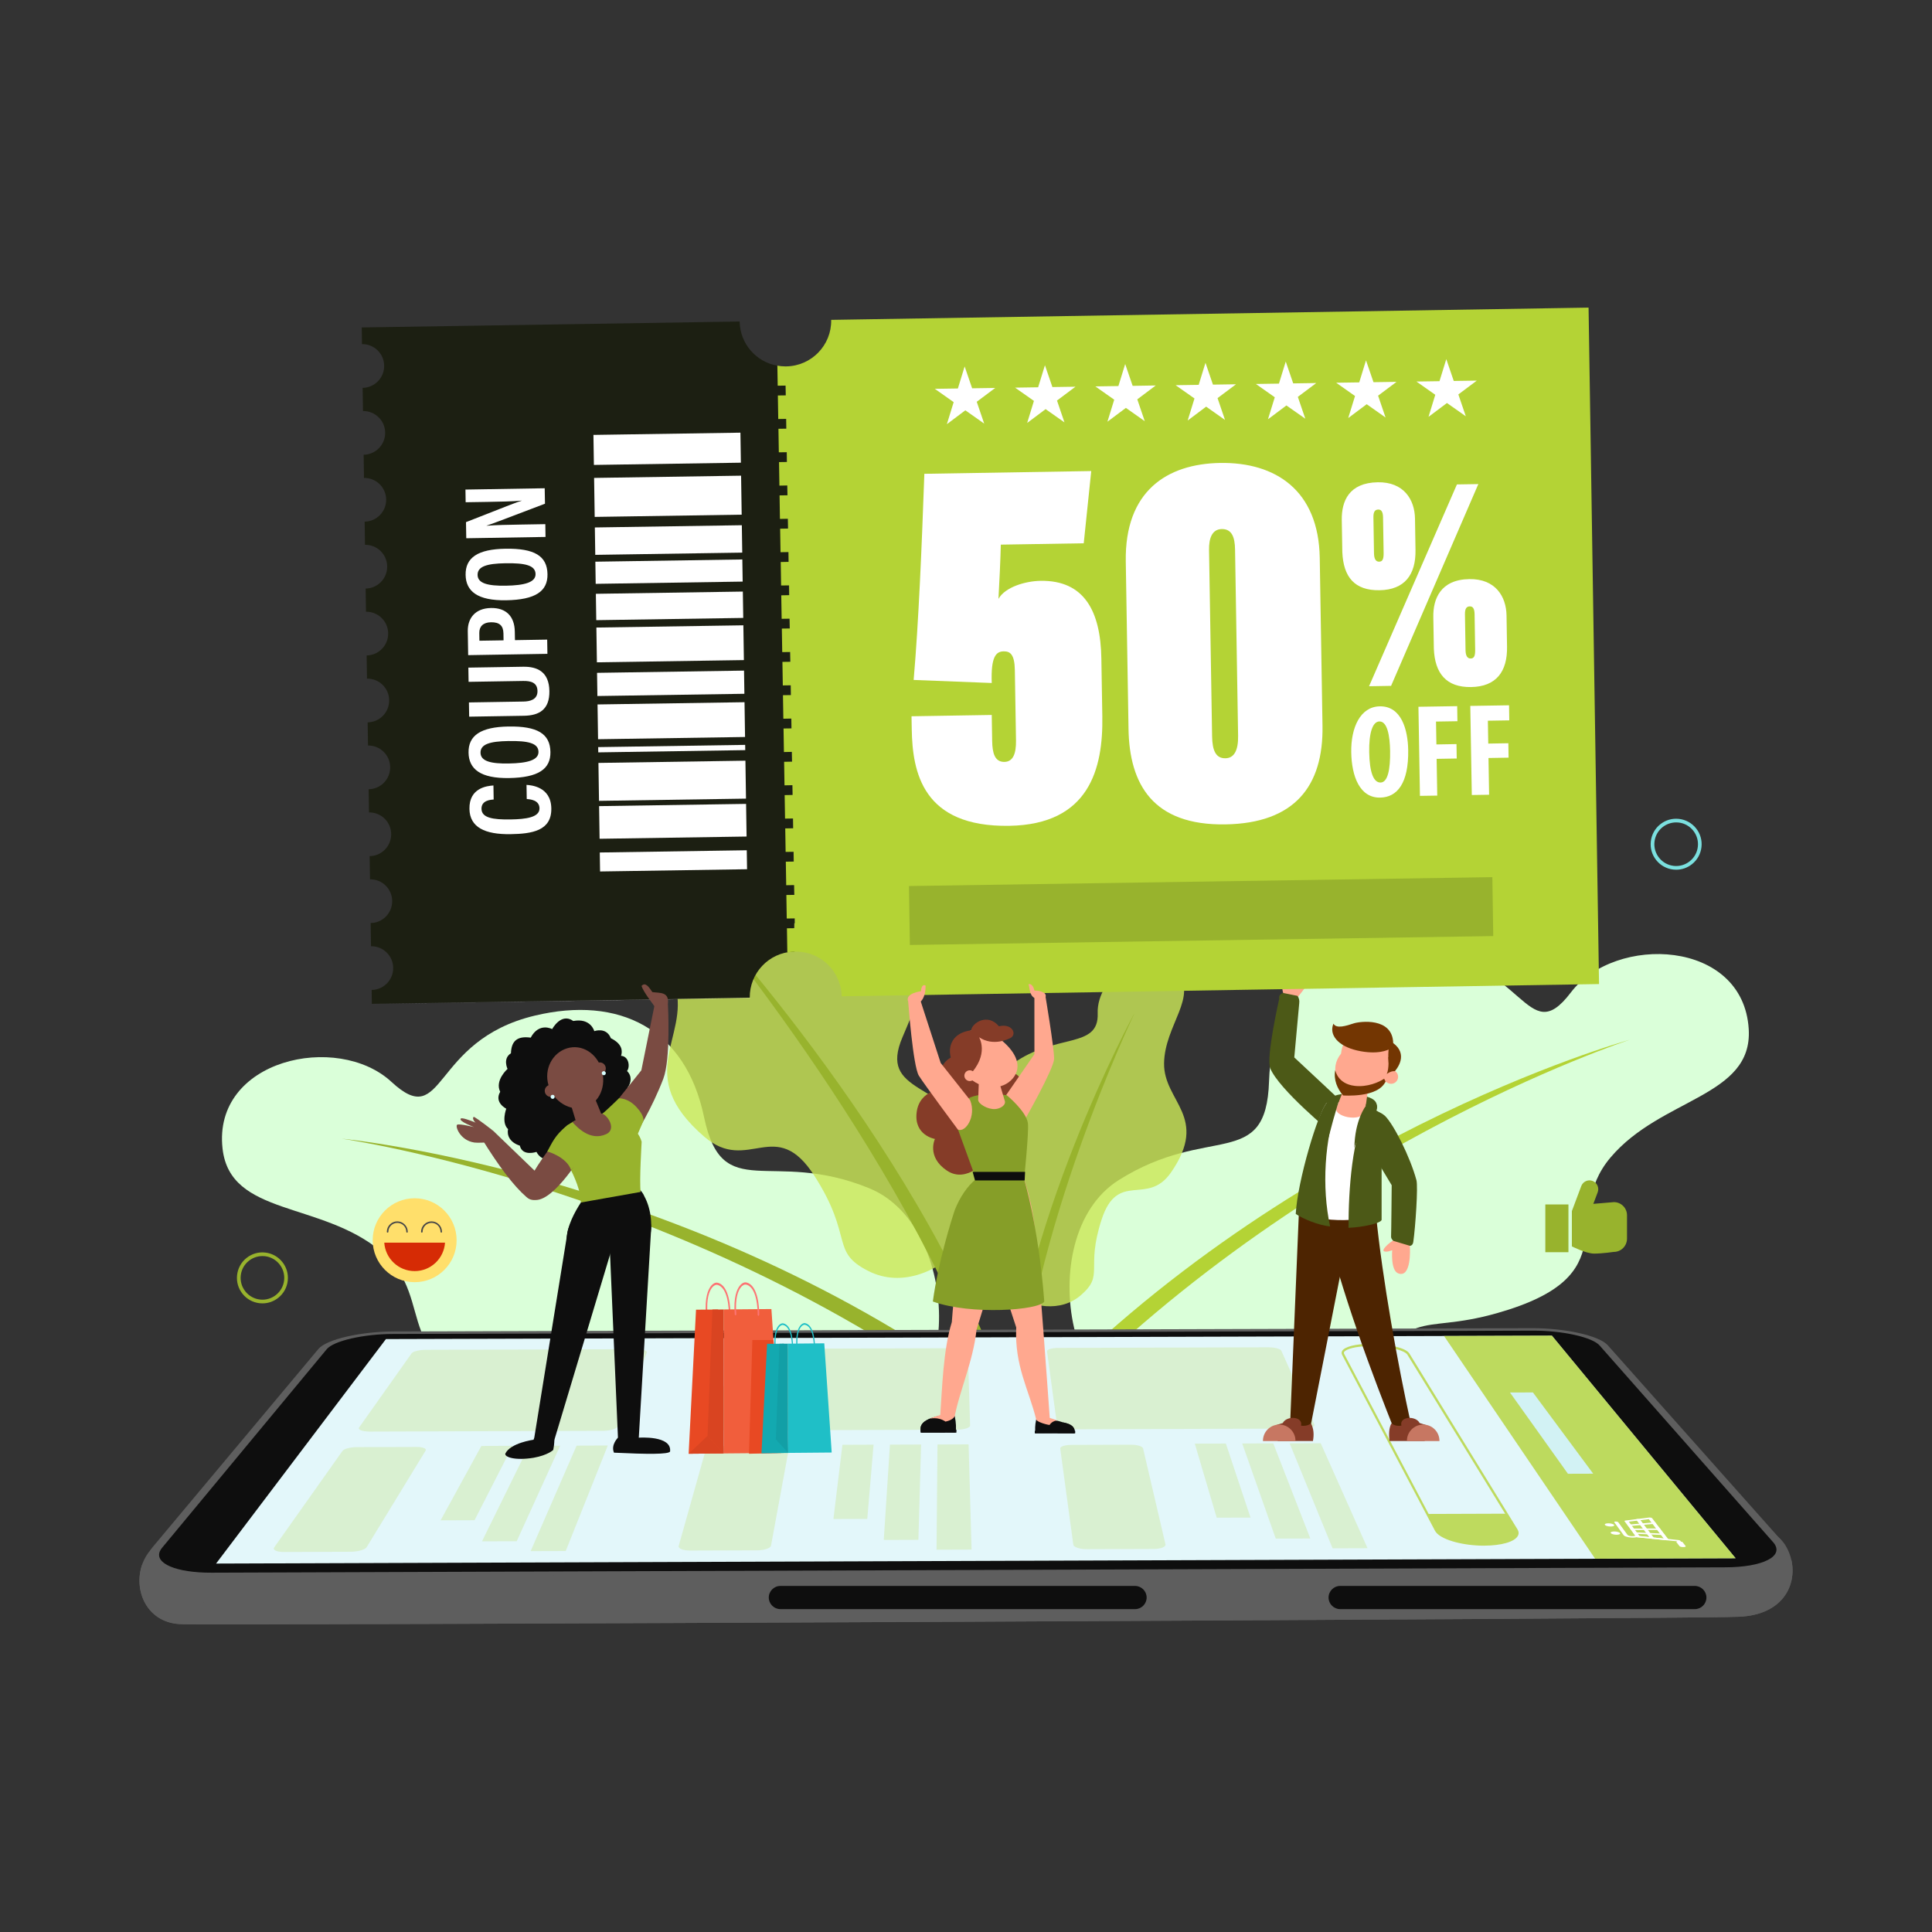 <?xml version="1.0" encoding="utf-8"?>
<!-- Generator: Adobe Illustrator 27.9.3, SVG Export Plug-In . SVG Version: 9.03 Build 53313)  -->
<svg version="1.1" xmlns="http://www.w3.org/2000/svg" xmlns:xlink="http://www.w3.org/1999/xlink" x="0px" y="0px"
	 viewBox="0 0 5000 5000" style="enable-background:new 0 0 5000 5000;" xml:space="preserve">
<rect x="0" y="0" width="5000" height="5000" fill="#333333" stroke="none"/>
<style type="text/css">
	.st0{fill:#DAFFD9;}
	.st1{fill:#98B32D;}
	.st2{opacity:0.81;fill:#CCE858;}
	.st3{fill:#B4D335;}
	.st4{fill:#7BE0DF;}
	.st5{fill:#5E5E5E;}
	.st6{fill:#0E0E0E;}
	.st7{fill:#E3F7FA;}
	.st8{opacity:0.79;fill:#B4D335;}
	.st9{fill:#FFFFFF;}
	.st10{fill:#D2F2F4;}
	.st11{opacity:0.79;}
	.st12{opacity:0.21;}
	.st13{fill:#853C28;}
	.st14{fill:#FFA88F;}
	.st15{fill:#869E28;}
	.st16{fill:#0D0D0D;}
	.st17{fill:#4C5917;}
	.st18{fill:#4D2401;}
	.st19{fill:#733602;}
	.st20{fill:#C77762;}
	.st21{fill:#7A4B42;}
	.st22{fill:#D9FFFF;}
	.st23{fill:#1C1F12;}
	.st24{fill:#FC7474;}
	.st25{fill:#E84923;}
	.st26{fill:#F15E3C;}
	.st27{fill:#D94421;}
	.st28{fill:#1FBFC7;}
	.st29{fill:#13A9B0;}
	.st30{fill:#129FA6;}
	.st31{fill:#FFDF6B;}
	.st32{fill:#D62B05;}
	.st33{fill:#474747;}
</style>
<g id="BG">
</g>
<g id="Character">
	<g>
		<g>
			<g>
				<g>
					<path class="st0" d="M576,2973c19.9,174.9,254,135.3,409.9,265.2s2.8,309.1,359,345.7c219.4,22.6,203.5-69.2,422.6,155.3
						c192.8,197.6,227.2-129.9,442.1-79c277.4,65.6,296-480,40.3-584.9s-380.1,44.2-427.9-184.8s-220.1-314.2-438.3-262
						c-270,64.6-230.8,300.8-370.6,171.4C873.4,2670.6,549.6,2741.6,576,2973z"/>
					<path class="st1" d="M2587.3,3678.2c-781.3-600.4-1702.8-731.3-1702.8-731.3c9.3,0.9,943.6,92.6,1734.5,700.3L2587.3,3678.2z"
						/>
				</g>
				<g>
					<path class="st2" d="M1622,2243.4c-57.5,106,89.5,175.6,126.1,309.7c36.5,134.1-111.3,228.2,74.3,388.5
						c114.3,98.7,184.3-57,286,102.5c101.7,159.5,39.4,195.1,139.4,245.5c174.3,87.8,397.3-173.6,294.9-332.8
						c-102.3-159.2-269.9-125.4-207-272.7c63-147.3,85.5-210.2-57.4-266.5c-176.9-69.7-315.2,27.6-343-99.9
						C1907.6,2190.3,1698,2103.1,1622,2243.4z"/>
					<path class="st1" d="M2583.9,3674.3l34.6-22.6c-205.5-651.5-808.2-1297.8-813.1-1302C1805.4,2349.7,2381,3031,2583.9,3674.3z"
						/>
				</g>
			</g>
			<g>
				<g>
					<path class="st0" d="M4525.7,2663.3c10.7,175.7-226.7,177.3-357.7,332.3c-131,155,50.8,304.9-293.6,402.8
						c-212.1,60.3-212.4-32.8-389.2,226.2c-155.6,228.1-246.2-88.5-449.1-1.2c-261.8,112.7-374.7-421.4-141.2-569.1
						c233.6-147.7,382-22.4,389.4-256.2c7.4-233.8,162.3-347.6,386.2-334c277.1,16.8,279.4,256.2,394.7,104.6
						C4180.4,2417.1,4511.5,2430.8,4525.7,2663.3z"/>
					<path class="st3" d="M2667.2,3706.6C3332.5,2979.8,4217.4,2691,4217.4,2691c-9.1,2.5-913.3,254.8-1586.8,990.5L2667.2,3706.6z"
						/>
				</g>
				<g>
					<path class="st2" d="M3044.5,2514.9c58.7,63.1-30.6,137.6-31.9,237s117.9,138.1,18,282.3c-61.5,88.8-137.8-6.5-179.7,122.1
						c-41.9,128.6,7.6,142.2-52.7,194.9c-105,92-306.1-49.2-263.7-177.7c42.4-128.5,164.5-135.1,94.6-225.8
						c-69.9-90.7-96.8-130.3-7.9-194.8c110-79.9,223.2-37.2,219.6-130.5C2837.3,2529.2,2966.8,2431.4,3044.5,2514.9z"/>
					<path class="st1" d="M2634.3,3677.8l-28-9.5c25.8-487.9,327.6-1043.2,330.2-1047C2936.5,2621.4,2659.8,3196.1,2634.3,3677.8z"
						/>
				</g>
			</g>
			
				<ellipse transform="matrix(0.985 -0.174 0.174 0.985 -633.289 616.727)" class="st4" cx="3206.9" cy="3926.5" rx="21.4" ry="21.4"/>
			<path class="st1" d="M679.3,3373.1c-2.5,0-5-0.1-7.5-0.4c-17.5-2-33.2-10.6-44.2-24.4c-11-13.8-16-31-14-48.5
				c2-17.5,10.6-33.2,24.4-44.2c13.8-11,31-16,48.5-14c36.1,4,62.2,36.7,58.2,72.8l0,0c-2,17.5-10.6,33.2-24.4,44.2
				C708.5,3368.1,694.2,3373.1,679.3,3373.1z M679.1,3250.7c-12.7,0-25,4.3-35.1,12.3c-11.8,9.4-19.2,22.8-20.9,37.8
				c-1.7,15,2.6,29.7,12,41.5c9.4,11.8,22.8,19.2,37.8,20.9c15,1.7,29.7-2.6,41.5-12c11.8-9.4,19.2-22.8,20.9-37.8
				c3.5-30.9-18.9-58.9-49.8-62.4C683.3,3250.8,681.2,3250.7,679.1,3250.7z"/>
			<path class="st4" d="M4338,2250.8c-2.5,0-5-0.1-7.5-0.4c-17.5-2-33.2-10.6-44.2-24.4c-11-13.8-16-31-14-48.5
				c2-17.5,10.6-33.2,24.4-44.2c13.8-11,31-16,48.5-14c17.5,2,33.2,10.6,44.2,24.4c11,13.8,16,31,14,48.5
				c-2,17.5-10.6,33.2-24.4,44.2C4367.2,2245.8,4352.9,2250.8,4338,2250.8z M4337.8,2128.4c-12.7,0-25,4.3-35.1,12.3
				c-11.8,9.4-19.2,22.8-20.9,37.8c-1.7,15,2.6,29.7,12,41.5c9.4,11.8,22.8,19.2,37.8,20.9c15,1.7,29.7-2.6,41.5-12
				c11.8-9.4,19.2-22.8,20.9-37.8c1.7-15-2.6-29.7-12-41.5c-9.4-11.8-22.8-19.2-37.8-20.9C4342,2128.5,4339.9,2128.4,4337.8,2128.4z
				"/>
		</g>
		<g>
			<g>
				<path class="st5" d="M4488.7,4184.4c-46.2,4.6-3993.1,23-4015.4,19c-93.9,0-130.1-89.4-104.3-157.4c4.8-12.7,11.8-24.6,21-35.1
					c22.4-10.3,44.3-16.9,65.4-20.3l374.1-455c20.8-25.3,107.9-45.6,194.8-45.9l2927.5-8.6c86.4-0.3,173.8,19.5,195.8,44.6
					l391.5,432c50.1-5.4,86.9,33.3,97.1,80.1C4650.6,4103,4613.3,4184.4,4488.7,4184.4z"/>
				<path class="st5" d="M4488.7,4184.4c-46.2,4.6-3993.1,23-4015.4,19c-93.9,0-130.1-89.4-104.3-157.4c0.6,42.4,19.2,94.1,104,100
					c146.5,10.2,4079.2-32.4,4079.2-32.4s68.4-6.4,84-75.9C4650.6,4103,4613.3,4184.4,4488.7,4184.4z"/>
				<g>
					<g>
						<path class="st5" d="M394.3,4004.8l429.7-513.6c21-25.1,108.5-45.2,196-45.4l2943.8-8.5c86.9-0.3,174.9,19.3,197.1,44.2
							l452.6,508.8c36.4,41-27,75.5-142.9,75.9L542.3,4080C425.5,4080.4,359.7,4046.1,394.3,4004.8z"/>
						<path class="st6" d="M414.2,4013.7c1.3-2.7,3.1-5.5,5.4-8.2l426-513.8c17.9-21.6,94.7-39.2,171.3-39.4l2950.6-8.6
							c76.1-0.2,153.2,16.8,172.2,38.3l449,509c0.9,1,1.7,2,2.5,3c12.2,16.3,6.6,31.7-16.2,43.3c-23.5,12-62.6,18.8-109.9,18.9
							l-3917.3,13.9C456.1,4070.5,398.8,4046,414.2,4013.7z"/>
						<polygon class="st7" points="559.2,4046.5 998.8,3465.5 4016.3,3456.7 4491.7,4032.7 						"/>
					</g>
					<polygon class="st8" points="4128.1,4033.9 3737.1,3457.5 4016.3,3456.7 4491.7,4032.7 					"/>
					<g>
						<g>
							<g>
								<path class="st9" d="M4233.7,3976.8l-29.5-40c-0.6-0.8,0.4-1.5,2.3-1.7l61.1-7.7c1.4-0.2,3.2-0.1,4.8,0.2
									c1.6,0.3,2.8,0.9,3.2,1.4l42.6,55.3c0.5,0.6,0.1,1.2-1,1.5c-1.1,0.4-2.7,0.5-4.5,0.3l-74.1-7.6
									C4236.3,3978.4,4234.3,3977.6,4233.7,3976.8z M4215.4,3938.1l27.7,37.3l62.6,6.4l-38.5-50.3L4215.4,3938.1z"/>
								<path class="st9" d="M4202.4,3973.6l-24.7-34.1c-0.7-1,1-1.8,3.8-1.8c2.8,0,5.7,0.8,6.5,1.8l23.9,32.7
									c1.8,2.3,7,3.3,11.6,3.4c4.1,0.1,7.8-0.4,8.3-1.4l111.9,11.4c2.4,0.2,4.4,1,5,1.8l9.6,12.3c0.8,1-0.9,1.9-3.8,1.9
									c-2.9,0-5.9-0.8-6.8-1.9l-8.5-10.9l-103.9-10.5C4224.3,3981.2,4205.2,3977.4,4202.4,3973.6z"/>
								<path class="st9" d="M4168.4,3950.6c-6.6,0-13.2-1.8-14.9-4.1c-1.6-2.3,2.3-4.2,8.9-4.2c6.5,0,13.2,1.8,14.9,4.1
									C4178.9,3948.7,4175,3950.6,4168.4,3950.6z"/>
								<path class="st9" d="M4183.7,3971.9c-6.6,0-13.3-1.9-15-4.2c-1.7-2.3,2.3-4.3,8.9-4.3c6.6,0,13.3,1.9,15,4.2
									C4194.3,3970,4190.3,3971.9,4183.7,3971.9z"/>
								<path class="st9" d="M4219.5,3957.7c-0.7-1,1-1.8,3.8-1.8l67.5-0.2c2.9,0,5.8,0.8,6.6,1.8c0.8,1-0.9,1.8-3.8,1.9l-67.6,0.2
									C4223.2,3959.5,4220.3,3958.7,4219.5,3957.7z"/>
								<path class="st9" d="M4212,3947.5c-0.6-0.8,0.5-1.6,2.7-1.8l63.1-5.6c2.6-0.2,5.8,0.4,7.2,1.3c1.4,1,0.4,1.9-2.2,2.2
									l-63.2,5.6c-2.6,0.2-5.8-0.4-7.2-1.3C4212.3,3947.8,4212.1,3947.6,4212,3947.5z"/>
								<path class="st9" d="M4226.8,3967.5c-0.1-0.1-0.1-0.2-0.1-0.3c-0.3-1,1.8-1.7,4.7-1.6l70.4,3.3c3,0.1,5.7,1.1,6,2.1
									c0.4,1-1.7,1.7-4.7,1.6l-70.6-3.3C4229.9,3969.2,4227.4,3968.4,4226.8,3967.5z"/>
								<path class="st9" d="M4270.2,3980.6l-35.8-47.6c-0.7-1,0.9-1.8,3.8-1.8c2.8,0,5.7,0.8,6.5,1.8l36,47.6
									c0.8,1-0.9,1.9-3.8,1.9S4271,3981.7,4270.2,3980.6z"/>
							</g>
							<path class="st9" d="M4346.5,4001.3l-8.6-11.1l15.8-0.1l8.7,11.1c1.1,1.4-1.2,2.6-5.2,2.6l-1.5,0
								C4351.7,4003.9,4347.6,4002.7,4346.5,4001.3z"/>
						</g>
					</g>
					<polygon class="st10" points="4057.8,3814.1 3907.8,3603.8 3967.2,3603.6 4123.2,3813.9 					"/>
					<g class="st11">
						<path class="st3" d="M3840.8,4000.2c-28.2,0-56.7-3.9-80.4-10.9c-24.5-7.2-41.1-17.1-46.7-27.8l-240.3-455.2
							c-1.8-3.5-1.7-7,0.2-10.3c6.6-10.9,35.3-18.1,73.2-18.2c0.3,0,0.5,0,0.8,0c41.7,0,90.2,9.3,99.9,25.1l279.7,455
							c3.6,5.8,3.9,11.8,0.8,17.2c-8.4,15-42.2,24.9-86.1,25C3841.5,4000.2,3841.1,4000.2,3840.8,4000.2z M3547.7,3483.7
							c-0.3,0-0.6,0-0.9,0c-38.8,0.1-63.7,7.8-68.2,15.3c-0.9,1.5-0.9,2.9-0.1,4.6l240.3,455.2c10.2,19.3,66,35.5,122,35.5
							c0.3,0,0.7,0,1,0c47.6-0.2,75-11.2,81-22c2-3.6,1.8-7.3-0.7-11.3l-279.7-455C3635.8,3495.2,3596.2,3483.7,3547.7,3483.7z"/>
						<path class="st3" d="M3716.2,3960.2l-22.2-42.1l204.8-0.7l25.9,42.1c12.6,20.5-24.4,37.6-82.8,37.8l0,0
							C3783.4,3997.5,3727,3980.8,3716.2,3960.2z"/>
					</g>
					<g class="st12">
						<g>
							<g>
								<path class="st3" d="M2735.7,3688.4l-26-191.1c-0.7-4.9,12.6-8.9,29.7-8.9l541.8-1.6c17-0.1,32.6,3.8,34.8,8.7l85.5,190.8
									c2.6,5.9-10.5,10.8-29.4,10.8l-600.8,1.9C2752.5,3699.1,2736.5,3694.3,2735.7,3688.4z"/>
								<polygon class="st3" points="3418,3735.1 3337.6,3735.4 3448.7,4007 3539.1,4006.7 								"/>
								<polygon class="st3" points="3295.2,3735.5 3214.9,3735.8 3301.6,3981.9 3391.1,3981.6 								"/>
								<polygon class="st3" points="3172.5,3735.9 3092.1,3736.1 3148.8,3927.8 3236.3,3927.5 								"/>
							</g>
							<g>
								<path class="st3" d="M2777.7,3997.5l-33.8-248.5c-0.7-5.3,11.9-9.6,28.3-9.6l154.2-0.5c16.3-0.1,30.6,4.2,31.8,9.4l58,248.4
									c1.5,6.6-12.1,12-30.4,12l-173.2,0.6C2794.2,4009.3,2778.6,4004,2777.7,3997.5z"/>
							</g>
						</g>
					</g>
					<g class="st12">
						<g>
							<g>
								<path class="st3" d="M1843.6,3691.2l53.9-191.5c1.4-4.9,16.3-8.9,33.4-8.9l542.7-1.6c17.1-0.1,31,3.9,31.2,8.7l5.8,191.2
									c0.2,5.9-15,10.8-34,10.9l-601.9,1.9C1856,3701.9,1842,3697.1,1843.6,3691.2z"/>
								<polygon class="st3" points="2506.7,3738 2426.2,3738.3 2423.8,4010.6 2514.4,4010.3 								"/>
								<polygon class="st3" points="2383.8,3738.4 2303.2,3738.7 2287.2,3985.4 2376.8,3985.1 								"/>
								<polygon class="st3" points="2260.8,3738.8 2180.2,3739.1 2156.9,3931.2 2244.5,3930.9 								"/>
							</g>
							<g>
								<path class="st3" d="M1756.4,4001l70.1-249.1c1.5-5.3,16-9.6,32.3-9.7l154.5-0.5c16.4-0.1,28.8,4.2,27.9,9.5l-45.8,248.9
									c-1.2,6.6-17.1,12-35.5,12.1l-173.6,0.6C1767.9,4012.9,1754.6,4007.6,1756.4,4001z"/>
							</g>
						</g>
					</g>
					<g class="st12">
						<g>
							<g>
								<path class="st3" d="M929.5,3694.1l135.9-191.9c3.5-4.9,20.2-8.9,37.3-8.9l543.7-1.6c17.1-0.1,29.4,3.9,27.5,8.8
									l-75.9,191.6c-2.4,5.9-19.6,10.8-38.6,10.9l-603,1.9C937.3,3704.8,925.3,3700,929.5,3694.1z"/>
								<polygon class="st3" points="1573,3741 1492.3,3741.3 1373.3,4014.3 1464.1,4014 								"/>
								<polygon class="st3" points="1449.8,3741.4 1369.1,3741.7 1247.4,3989 1337.2,3988.7 								"/>
								<polygon class="st3" points="1326.5,3741.8 1245.8,3742.1 1140.3,3934.6 1228.1,3934.3 								"/>
							</g>
							<g>
								<path class="st3" d="M709.6,4004.6l176.8-249.7c3.8-5.3,20.1-9.6,36.5-9.7l154.8-0.5c16.4-0.1,27.1,4.2,23.8,9.5
									l-152.4,249.6c-4,6.6-22.2,12-40.7,12.1l-174,0.6C716.1,4016.6,704.9,4011.2,709.6,4004.6z"/>
							</g>
						</g>
					</g>
				</g>
			</g>
			<path class="st6" d="M4386.2,4164.4h-917.9c-16.5,0-30-13.5-30-30l0,0c0-16.5,13.5-30,30-30h917.9c16.5,0,30,13.5,30,30l0,0
				C4416.2,4150.9,4402.7,4164.4,4386.2,4164.4z"/>
			<path class="st6" d="M2937.5,4164.4h-917.9c-16.5,0-30-13.5-30-30l0,0c0-16.5,13.5-30,30-30h917.9c16.5,0,30,13.5,30,30l0,0
				C2967.5,4150.9,2954,4164.4,2937.5,4164.4z"/>
		</g>
		<g>
			<g>
				<path class="st13" d="M2491.6,2729.4c0,0-34.6-2.1-52.4,28.6s4.5,59.3,4.5,59.3s-64,1.4-71.4,61.4c-7.5,60,47.3,68.9,47.3,68.9
					s-22.3,45.9,30.7,81.7c53,35.8,104.6-30,104.6-30s44.1,17.1,79.6-26.7c35.4-43.8-3.5-88.1-3.5-88.1s26-18.9,20.3-64.9
					c-5.7-46-42.8-47-42.8-47s17.5-27.3-1.9-47.4c-19.4-20.1-50.3-2.5-50.3-2.5s-9.2-34.8-33.8-30
					C2497.7,2697.5,2491.6,2729.4,2491.6,2729.4z"/>
				<path class="st14" d="M2600.1,2839.6l77-111.4l-0.1-149.6l28.1-3.7c0,0,23,136.1,22.9,165c-0.1,25.7-78.2,162.2-78.2,162.2
					L2600.1,2839.6z"/>
				<path class="st15" d="M2500.9,2846.4c26.9-22.7,104.5-12.1,104.5-12.1s50.6,41.6,54.8,72.3c3,22.1-9.8,144.9-9.8,144.9h-124.4
					l-47-129.1C2478.9,2922.4,2474,2869.1,2500.9,2846.4z"/>
				<path class="st14" d="M2490.1,3196.2c-10.2,59.9-22,157.5-26.8,225.4c-22.5,72.5-24.9,170.5-30.4,248.1
					c16.4,12.7,36.6,2.1,36.6,2.1c12.6-70.7,48.8-146.9,57.8-230.6c21.4-69.5,44-142.9,67.4-218.9l1.7-4.4
					C2616.3,3151.7,2505.7,3112.1,2490.1,3196.2z"/>
				<path class="st14" d="M2650.2,3051.5c0,0,15.5,41.6,25.3,106.1s41.5,516,41.5,516l-35.3,0.2c-18.9-77.3-56.4-138.9-51.7-238.4
					l-89.6-273.8l43.9-110.1H2650.2z"/>
				<path class="st14" d="M2510.7,2847.3l-76.2-96.3l-53.6-165.4l-30.4,7.9c0,0,12.3,165.8,27.5,190.4
					c13.5,21.8,100.9,139.3,100.9,139.3C2498.4,2932.4,2527.5,2889.3,2510.7,2847.3z"/>
				<path class="st14" d="M2594.3,2694.2c35.5,30.2,52.3,66.4,26.7,96.8c-25.6,30.4-75.1,30.5-110.6,0.3
					c-35.5-30.2-43.5-79.4-17.9-109.8C2518.1,2651.1,2558.8,2664,2594.3,2694.2z"/>
				<path class="st14" d="M2584.5,2795.9h-51.1l-1.9,50.4c0,10.4,24.1,25.1,43.7,24c15.2-0.9,29.7-11.6,24.8-22.5L2584.5,2795.9z"/>
				<path class="st15" d="M2702.6,3368.4c-14.9-195.9-52.4-316.9-52.4-316.9h-124.3c-22,17.3-42,47.3-54.7,79.4
					c-8.7,25.5-43.5,136.6-57,237.4C2512.5,3404,2689.9,3390.9,2702.6,3368.4z"/>
				<polygon class="st16" points="2517.2,3032.8 2523.3,3054.9 2651.8,3054.9 2652.9,3032.8 				"/>
				<g>
					<path class="st6" d="M2780.5,3709.3c0-0.4-20.9-0.5-43.3-0.4c-25.8,0.1-57.9,0.4-57.9,0.4c-0.6-10-1-20.3,2.3-35.5l40.4-0.2
						c0,0,11.2,1.9,30.8,7.9c1.3,0.4,2.7,0.7,4.1,1C2788.3,3689.8,2780.5,3710.2,2780.5,3709.3z"/>
					<path class="st6" d="M2780.5,3709.3c0-0.4-20.9-0.5-43.3-0.4c-0.7-2-1.1-4.2-1.1-6.4c0-9.7,7-18,16.6-21c1.3,0.4,2.7,0.7,4.1,1
						C2788.3,3689.8,2780.5,3710.2,2780.5,3709.3z"/>
					<rect x="2678" y="3703" class="st6" width="104.6" height="6.4"/>
				</g>
				<g>
					<path class="st6" d="M2473.6,3707.5c-0.7,0-13-0.1-28.3-0.3c-24.8-0.2-57.5-0.4-60.6,0.3c-8.6-20.9,9.3-31.6,25.8-37.6
						c7-2.5,13.8-4.1,18.2-5.3l42.1,0.2C2474.8,3683.2,2474.4,3695.5,2473.6,3707.5z"/>
					
						<rect x="2382.3" y="3699.9" transform="matrix(-1 -1.224647e-16 1.224647e-16 -1 4857.559 7407.427)" class="st6" width="93" height="7.6"/>
				</g>
				<path class="st6" d="M2445.3,3707.2c-24.8-0.2-57.5-0.4-60.6,0.3c-8.6-20.9,9.3-31.6,25.8-37.6c9.6-1,20.8,0.6,29.6,9.7
					C2449.4,3689.4,2448.6,3699.4,2445.3,3707.2z"/>
				<path class="st13" d="M2534.1,2684.5c-1.4-1,28.9,43.9-27.8,100.7c-53.2-12.7-76.3-108,6.8-118.7c2.9-19.8,43.3-45.3,72.1-10.5
					c37.3-8.9,49.4,25.3,25.4,32.3C2610.6,2688.3,2570.3,2708.9,2534.1,2684.5z"/>
				<path class="st14" d="M2522.8,2778.9c2.7,7.2-0.9,15.3-8.1,18c-7.2,2.7-15.3-0.9-18-8.1c-2.7-7.2,0.9-15.3,8.1-18
					C2512,2768.1,2520,2771.7,2522.8,2778.9z"/>
				<path class="st14" d="M2716.7,3669.6c0,0,11.9,3.1,20.1,7.4c-6.5-1.6-16.3,3.8-20.6,10.9c-16.8-2.7-33.5-9.9-34.6-14.1
					C2680.1,3667.7,2711.5,3666.4,2716.7,3669.6z"/>
				<path class="st14" d="M2406,3671.7c6.3-3.4,19.5-7.2,19.5-7.2s36-12.7,45.3,0.4c0,0-3.2,9.9-23.8,14.2
					C2426.7,3665.4,2406.4,3671.9,2406,3671.7z"/>
			</g>
			<g>
				<path class="st14" d="M3648.9,3229.4c0,0,4.5,79-30.2,66.1c-20.3-7.5-15.7-60-15.7-60s-15.8,6.8-21.8,2.2s19-27.5,42.2-37.4
					C3631,3197.1,3649.7,3213,3648.9,3229.4z"/>
				<g>
					<g>
						<path class="st14" d="M3324.6,2583.1c0,0-19.2-54.1,2.2-71.2c5.5-3.8,39,1.9,39,1.9s28.6,15.7,20.1,29.7
							c-8.5,14-28,37.9-28,37.9S3329.8,2583.6,3324.6,2583.1z"/>
						<path class="st14" d="M3330.7,2506.3c0,0,11,18.6,3.2,27.5c-7.8,8.9-28.1,1.8-29.8-8.1C3302.3,2516,3330,2503.1,3330.7,2506.3
							z"/>
					</g>
				</g>
				<path class="st17" d="M3538.5,2902.9c18.8-14.4,38.5-45.5,11.8-59.7s-120.8-26.3-113.9,22.6
					C3443.3,2914.8,3519.7,2917.3,3538.5,2902.9z"/>
				<path class="st17" d="M3458,2837.9c42.3,0,24.7,81.2-12.1,93.4c0,0-135.8-111.2-158.6-166.7c-11.3-27.5,23.2-179.2,23.2-179.2
					c-0.3-7.2-0.2-11.4,9.9-15.7l37.5,7.6c3.9,5.4,5.4,11.7,4.5,18.9l-12.8,140.4L3458,2837.9z"/>
				<path class="st18" d="M3560.7,3139.6c17.1,174,57.8,395.9,90.6,545.1l-39.2,25.1c-57.4-144.2-143-368.5-189.1-570.2H3560.7z"/>
				<path class="st18" d="M3362.2,3121.5l-24.2,582.8c32,7.2,54.2,7.6,53.1-10.1l108.8-554.5L3362.2,3121.5z"/>
				<path class="st9" d="M3575.7,2883.5c0,0-43.6-40.1-141.8-29.4c-22.2,22.2-67.4,195.8-71.6,279.8c50.2,35.2,191,26.1,198.5,5.8
					L3575.7,2883.5z"/>
				<path class="st17" d="M3442.3,3174c-30-2.9-71.4-20.1-88.9-32.4c4.2-84,58.3-265.4,80.5-287.6c9.6-1,22.8-1.8,27.5-1.7
					C3428.1,2950.2,3420.2,3071.4,3442.3,3174z"/>
				<path class="st17" d="M3541,2864.6c20.7,6.5,34.6,18.9,34.6,18.9v273.7c-3.4,9.1-48.7,18.8-85.7,20.4
					C3490.1,3077.1,3498.7,2941.7,3541,2864.6z"/>
				<path class="st17" d="M3584.1,2887.6c-34.4-29.5-72.9-2.2-60.1,50.7l77.7,129c0,0-1.1,126.2-1.6,132.6s6.2,11.6,6.2,11.6
					l42.8,12.7c0,0,7.1-0.1,8.5-10.2c5.6-39.3,12.6-143.3,8.1-159.8C3649.2,2993.4,3606.7,2909.7,3584.1,2887.6z"/>
				<path class="st14" d="M3470.5,2727.1c-32.2,38.5-7.8,91.6,31.7,102.4c39.5,10.8,88.5-14.9,101-60.9c12.6-46-9.2-92.1-48.7-102.9
					C3515,2654.9,3476.2,2676,3470.5,2727.1z"/>
				<path class="st14" d="M3544.7,2787.8l-11.9,87.7c-7.9,31.4-86.9,14.1-73.2-11.2l32.6-80.9L3544.7,2787.8z"/>
				<path class="st19" d="M3593.7,2716.1c0,0-27.2,15.1-81.7,2.5c-49.7-11.5-73.3-41.1-61-69.4c7.4,14.1,33.3,5.6,52.5-0.7
					c15.9-5.2,100.3-16.3,102.1,51c38.2,28.2,13.6,65.6-3.1,80.1C3589,2757.6,3593.7,2716.1,3593.7,2716.1z"/>
				
					<ellipse transform="matrix(0.973 -0.23 0.23 0.973 -544.33 901.794)" class="st14" cx="3600.4" cy="2788.4" rx="18.1" ry="18.1"/>
				<path class="st19" d="M3455.6,2769.3c0,0,5.4,35.6,50.3,40.9c32.8,3.9,63.1-9.5,76.2-18.5c1.2,2.4,2.4,4.8,3.6,7
					c-18.7,43.5-109.8,36.3-109.8,36.3C3460.7,2817.4,3450.9,2794.1,3455.6,2769.3z"/>
				<path class="st19" d="M3593,2735.6c0,0,2.6,31-4.2,43.9c12.8-9.2,21-7.2,21.1-7.3S3622.3,2739.3,3593,2735.6z"/>
				<path class="st17" d="M3534.6,2862.3c0,0-28.5,35.9-29.5,108.2c6.3-32.4,65.6-84.2,58.1-110
					C3555.7,2834.7,3532.9,2853.2,3534.6,2862.3z"/>
				<path class="st17" d="M3467.8,2841.5c0,0-9.2,23-33.2,116.1c-2.6-48.7-13-76.7,3.1-106.5
					C3449.3,2830.8,3467.8,2841.5,3467.8,2841.5z"/>
				<g>
					<path class="st13" d="M3304.5,3687.5l15.3-4.7c10.1-19.9,53.1-17.4,47.2,6.8c16.9,2.5,25.8-5.9,25.8-5.9
						c7.5,14.4,8,29.8,5.1,45.7h-91.2L3304.5,3687.5z"/>
				</g>
				<g>
					<path class="st13" d="M3689.3,3687.5l-15.3-4.7c-10.1-19.9-53.2-17.4-47.2,6.8c-16.9,2.5-25.8-5.9-25.8-5.9
						c-6.9,12.5-6.6,28.8-5.1,45.7h91.2L3689.3,3687.5z"/>
				</g>
				<path class="st20" d="M3352.7,3729.5c0-0.2,0-0.4,0-0.6c0-23.2-18.8-42.1-42.1-42.1s-42.1,18.8-42.1,42.1c0,0.2,0,0.4,0,0.6
					H3352.7z"/>
				<path class="st20" d="M3641.1,3729.5c0-0.2,0-0.4,0-0.6c0-23.2,18.8-42.1,42.1-42.1c23.2,0,42.1,18.8,42.1,42.1
					c0,0.2,0,0.4,0,0.6H3641.1z"/>
				<path class="st14" d="M3365,2540.8c0.3-13.4-1.7-56.2-1.7-56.2s-13.6-11.1-18.8,10.1c-5.2,21.2-5.2,21.2-5.2,21.2
					s-27.1,15.6-23.1,34.2C3321.6,2576.2,3364.6,2554.1,3365,2540.8z"/>
			</g>
			<g>
				<path class="st6" d="M1457.7,2983.1c0,0-8.7,17.9-29.3,13c-27.4,13-40-15-40-15s-36.3,12.6-43.1-16.2
					c-26.4-8.5-33.8-27.3-30.5-42.8c-18.1-17-4.6-52.8-4.6-52.8s-32-15.7-15.7-43.8c-14.6-29.6,19-59.2,19-59.2s-13.1-26.8,8.8-40.4
					c1.1-30.2,14.5-45.6,51.2-40.5c21.7-40.7,55.5-22.1,55.5-22.1s23.2-43.7,54.6-21c45.6-8.4,54.4,26.3,54.4,26.3
					s31.2-11.6,42.9,18.3c30.7,15.2,30.1,33.9,26.4,45.6c20.3,1.1,23.9,28.7,15.4,39.3c12.9,12.1,11.6,29.8,1.2,43.4
					c0,0,6.7,18.4-4.5,34.3c5.2,27.2-24.3,42.3-24.3,42.3s4.5,27-8.5,41.3c-6.5,20.8-32.4,36.6-32.4,36.6s-15.6,26.2-30.8,22
					c-19.7,13-41.9,5.4-41.4-1C1482.3,2984.3,1458.9,2998.8,1457.7,2983.1z"/>
				<path class="st6" d="M1380.9,3726c0,0-59.8,8-73.1,35.9c-2.6,9,25.1,18.6,73.1,10.8c37.3-6.7,50.8-20.2,50.8-20.2
					s4.5-20.6,2.3-29.3C1431.7,3714.5,1383.3,3709.9,1380.9,3726z"/>
				<path class="st6" d="M1599.3,3720.7h53.9c0,0,86.4-6.5,80.9,36c-4.9,7.2-57.1,7-145.1,2.8
					C1580.2,3739.1,1599.3,3720.7,1599.3,3720.7z"/>
				<path class="st6" d="M1678.3,3216.3c13.1-39.4,7-87.5-10.5-119.9c-21-50.2-110.5-46.8-135.7-23.1c0,0-71,81.2-65.4,143H1678.3z"
					/>
				<path class="st1" d="M1658,3084.7l-154.7,27.4c-1-62-60.8-132.6-56.8-167.8c1.8-15.4,15.9-29.5,34.8-40.4
					c23.1-13.3,53.5-21.8,77.3-21.9c6.3,0,12.1,0.5,17.2,1.7c21.6,5.1,74.4,31.7,84.8,71.2C1660.8,2953.4,1654.3,3056.3,1658,3084.7
					z"/>
				<path class="st21" d="M1566.8,2886.2l93-116.2l34.4-169.8l34.4-0.3c0,0,7.8,140.1-12,192c-28.5,74.6-71.3,146.8-83.4,158.5
					C1599.9,2982.6,1537.6,2940.3,1566.8,2886.2z"/>
				<path class="st1" d="M1558.7,2882c2.4,0,43.1-39.5,43.1-39.5s23-1.9,46,23.3c23,25.2,16.7,36.6,16.7,36.6l-32.4,74.9
					c0,0-28.7,16.2-62.8-19.5C1535.2,2922.1,1558.7,2882,1558.7,2882z"/>
				<path class="st6" d="M1469.1,3186.7l-88.1,544.7h52.2l161.7-538.2C1611.8,3124.2,1488.8,3099.7,1469.1,3186.7z"/>
				<path class="st6" d="M1685.3,3177.4l-33.1,560.1h-52.2l-24.2-561C1578.9,3122.7,1683.3,3112.3,1685.3,3177.4z"/>
				<path class="st21" d="M1559.2,2890.1l-25.9-62.9l-61.3,13.7l18.7,61.9C1502,2917.7,1555,2906.8,1559.2,2890.1z"/>
				<path class="st21" d="M1557.1,2767.5c12.8,42.2-5.2,86.8-43.1,98.3c-37.9,11.5-81.5-14.5-94.3-56.7
					c-12.8-42.2,10.1-84.6,48-96.1C1505.7,2701.5,1544.4,2725.3,1557.1,2767.5z"/>
				<path class="st21" d="M1506,2988.9c28.1-40-34.9-91.3-62.6-44.7c-49.5,62.8-96.4,138.9-84.4,146.4l18.5,13.7
					C1424.7,3119.8,1497.4,3001.2,1506,2988.9z"/>
				<path class="st1" d="M1416.2,2980.5c1-1.3,51.5,14.5,61.8,48c103.2-102.8-0.5-131.3-11.6-114.6
					C1436.1,2937.9,1428,2959,1416.2,2980.5z"/>
				<path class="st21" d="M1403.5,3048.9c14,37.4-16.1,72.7-41.5,48.6c-33.3-29-71.6-80.2-114-148.7l26.7-23.9L1403.5,3048.9z"/>
				<g>
					<path class="st21" d="M1273.3,2924.1c0,0-34.2-26.9-46.9-33.8c0,0-6.9,2.9,4.1,15.3c11,12.4,15.9,13.6,15.9,13.6
						S1264.1,2950.3,1273.3,2924.1z"/>
					<path class="st21" d="M1258.4,2956.6c0,0-22.1,1.5-30.6,0.3c-37.7-5.4-50.5-43-44.6-46.2s43.7,6.3,43.7,6.3
						s-39.9-14.9-34.7-21.9c5.1-7,77.5,27.2,77.5,27.2C1281.5,2928.1,1281.8,2953.9,1258.4,2956.6z"/>
				</g>
			</g>
			<circle class="st21" cx="1425.4" cy="2823.1" r="15.6"/>
			<circle class="st21" cx="1552.2" cy="2765.1" r="15.6"/>
			<circle class="st22" cx="1562.6" cy="2777.4" r="5.2"/>
			<circle class="st22" cx="1430.2" cy="2838.6" r="5.2"/>
			<path class="st21" d="M1569.2,2935c-42.1,19.6-76.3-18.6-87.9-31.1c23.1-13.3,53.5-21.8,77.3-21.9
				C1575.9,2889.4,1594.4,2923.3,1569.2,2935z"/>
		</g>
		<g>
			<g>
				<polygon class="st9" points="1941.3,2582.9 1941.3,2582.4 963.3,2598.2 				"/>
				<path class="st23" d="M2056,2376.9l-1-60.9l-0.5-25.3l-1-60.9l-0.4-25.3l-1.1-60.9l-0.4-25.3l-1-60.9l-0.5-25.3l-1-60.9
					l-0.5-25.3l-1-60.8l-0.4-25.4l-1.1-60.8l-0.4-25.3l-1-60.9l-0.5-25.3l-1-60.9l-0.5-25.3l-1-60.9l-0.4-25.3l-1.1-60.9l-0.4-25.3
					l-1-60.9l-0.5-25.3l-1-60.8l-0.5-25.4l-1-60.8l-0.4-25.3l-1.1-60.9l-0.4-25.3l-1-60.9l-0.5-25.3l-0.8-49.7c-7,0-13.9-0.7-20.6-2
					c-54.3-9.8-95.9-56.9-96.8-114.2l-978,15.4l0.6,43.1c31.2-0.5,57,24.5,57.4,55.7c0.5,31.3-24.5,57-55.7,57.5l0.9,60
					c31.2-0.5,57,24.5,57.4,55.7c0.5,31.2-24.5,57-55.7,57.4l0.9,60c31.2-0.5,57,24.5,57.4,55.7c0.5,31.2-24.5,57-55.7,57.5
					l0.9,59.9c31.3-0.5,57,24.5,57.4,55.8c0.5,31.2-24.5,57-55.7,57.4l0.9,60c31.2-0.5,57,24.5,57.4,55.7
					c0.5,31.2-24.5,57-55.7,57.4l0.9,60c31.3-0.5,57,24.5,57.4,55.7c0.5,31.3-24.5,57-55.7,57.5l0.9,59.9
					c31.2-0.5,57,24.6,57.4,55.8c0.5,31.2-24.5,57-55.7,57.4l0.9,60c31.3-0.5,57,24.5,57.4,55.7c0.5,31.2-24.5,57-55.7,57.4l0.9,60
					c31.2-0.5,57,24.5,57.4,55.8c0.5,31.2-24.5,57-55.7,57.4l0.9,60c31.2-0.5,57,24.5,57.4,55.7c0.5,31.2-24.5,57-55.7,57.4
					l0.5,35.9l978-15.8c-0.7-63.8,49.3-116.4,112.6-119.3l0.5,0c1-0.1,2-0.1,3-0.1l-1-60.7L2056,2376.9z"/>
				<g>
					
						<rect x="1536.2" y="1122.5" transform="matrix(1 -1.522368e-02 1.522368e-02 1 -17.48 26.416)" class="st9" width="380.4" height="77.7"/>
					
						<rect x="1538.1" y="1233.8" transform="matrix(1 -1.522267e-02 1.522267e-02 1 -19.35 26.457)" class="st9" width="380.4" height="100.9"/>
					
						<rect x="1539.8" y="1362" transform="matrix(1 -1.522396e-02 1.522396e-02 1 -21.074 26.499)" class="st9" width="380.4" height="70.9"/>
					
						<rect x="1541" y="1450.6" transform="matrix(1 -1.522327e-02 1.522327e-02 1 -22.318 26.526)" class="st9" width="380.4" height="57.3"/>
					
						<rect x="1542.4" y="1533.7" transform="matrix(1 -1.522264e-02 1.522264e-02 1 -23.666 26.556)" class="st9" width="380.4" height="68.2"/>
					
						<rect x="1543.9" y="1621" transform="matrix(1 -1.522307e-02 1.522307e-02 1 -25.16 26.591)" class="st9" width="380.4" height="90"/>
					
						<rect x="1545.4" y="1738.2" transform="matrix(1 -1.522296e-02 1.522296e-02 1 -26.716 26.626)" class="st9" width="380.4" height="60"/>
					
						<rect x="1546.9" y="1820" transform="matrix(1 -1.522306e-02 1.522306e-02 1 -28.19 26.66)" class="st9" width="380.4" height="90"/>
					
						<rect x="1548" y="1930.4" transform="matrix(1 -1.521955e-02 1.521955e-02 1 -29.283 26.679)" class="st9" width="380.4" height="13.6"/>
					
						<rect x="1549.3" y="1971.3" transform="matrix(1 -1.522272e-02 1.522272e-02 1 -30.555 26.713)" class="st9" width="380.4" height="98.2"/>
					
						<rect x="1552.4" y="2203.1" transform="matrix(1 -1.522300e-02 1.522300e-02 1 -33.709 26.786)" class="st9" width="380.4" height="49.1"/>
					
						<rect x="1550.9" y="2083.1" transform="matrix(1 -1.522336e-02 1.522336e-02 1 -32.154 26.751)" class="st9" width="380.4" height="84.5"/>
				</g>
			</g>
			<path class="st3" d="M4111.2,796.1l-1960.1,31.7l0,0.6c1,65.2-51.1,118.8-116.3,119.8c-0.7,0-1.6,0-2.3,0l0,0
				c-7.1,0-14-0.7-20.7-2l0.9,52l20.5-0.3l0.5,25.3l0,0l-20.6,0.3l1,60.9l20.6-0.3l0.4,25.3l0,0l-20.5,0.3l1,60.9l20.6-0.3l0,0
				l0.4,25.3l-20.5,0.3l1,60.9c0.2,0,18.5-0.3,20.5-0.4l0.5,25.4v0l-20.6,0.3l1,60.9c0.2,0,19.1-0.4,20.6-0.4l0.5,25.3v0
				c-1.5,0-20.5,0.4-20.6,0.4l1,60.8l20.6-0.3v0l0.4,25.3v0c-1.5,0-20.4,0.4-20.5,0.4l1,60.8l20.6-0.3l0.4,25.3l0,0
				c-1.5,0-20.5,0.4-20.6,0.4l1,60.8l20.6-0.3l0.5,25.3l-20.6,0.3l1,60.9l20.6-0.3l0.5,25.3l-20.6,0.3l1,60.9l20.6-0.3l0.4,25.3l0,0
				l-20.6,0.3l1,60.9c0.1,0,19.9-0.4,20.7-0.4l0.4,25.4l0,0l-20.6,0.3l1,60.9c0.2,0,19.1-0.4,20.6-0.4l0.5,25.3v0
				c-0.8,0-20.6,0.4-20.6,0.4l1,60.9c0.2,0,19.1-0.4,20.6-0.4l0.5,25.3l0,0c-0.8,0-20.6,0.4-20.7,0.4l1,60.8l20.7-0.3l0.4,25.3l0,0
				c-1.5,0-20.5,0.4-20.6,0.4l1,60.8l20.7-0.3l0.4,25.3l-20.6,0.3l1,60.9l20.6-0.3l0,0l0.5,25.3l0,0l-20.7,0.3l1,60.9l20.7-0.3l0,0
				l0.5,25.3l-20.7,0.3l1,62.6c8.9-1.7,18.4-2.1,20.7-2.1c0,0,0-0.1,0-0.1l0,0c0,0,0,0,0.1,0c65-1,118.5,50.7,119.8,115.6
				l1960.1-31.7L4111.2,796.1z"/>
			<g>
				<path class="st9" d="M2804.7,1406l-214.6,3.5c-0.8,36.5-3.9,102.5-6.1,140.4c17.7-31.2,70.8-46.1,108.7-46.7
					c113.6-1.9,155.6,78.8,157.6,200.8l2.5,150.1c2.2,134.6-33.3,279.7-240.8,283.1c-224.4,3.7-250.6-139-252.4-249.8l-0.6-33.7
					l207.6-3.4l1.1,67.3c0.5,30.9,6.5,54.6,31.7,54.2c22.4-0.4,30.5-21.5,30-55.2l-3-182.3c-0.7-40.7-12-48.9-28.9-48.6
					c-19.6,0.3-33.4,13.2-30.9,81.9l-202.1-7.9c13-150.3,21-345.4,27.7-533.5l431.9-7.1L2804.7,1406z"/>
				<path class="st9" d="M3415.5,1443.6l7.1,434.7c2.6,157.1-73,252.3-251.1,255.2c-187.9,3.1-248.6-103.9-250.9-247l-7.1-433.3
					c-3-182.3,106.7-252.8,244.1-255.1C3302,1195.8,3412.6,1269.7,3415.5,1443.6z M3129,1423.1l7.9,482.4
					c0.6,36.5,9.4,57.4,34.6,56.9c22.4-0.4,33.3-20.2,32.7-58.1l-7.9-482.4c-0.5-30.9-7.9-53.2-34.5-52.7
					C3136.5,1369.7,3128.5,1393.7,3129,1423.1z"/>
				<path class="st9" d="M3662,1342.1l1.3,81.1c1.1,64.2-28,103.2-93,104.3c-65,1.1-93.7-34.6-96.4-98.8l-1.4-82.7
					c-0.8-49,18.5-96.6,93.1-97.9C3633.1,1247,3661.2,1293.1,3662,1342.1z M3543.1,1776l227.4-522.3l55.4-0.9L3600.1,1775
					L3543.1,1776z M3554.4,1339l1.5,93.1c0.3,15.2,5.2,21.6,13.2,21.5c8-0.1,12-5,11.7-22.7l-1.5-92.3c-0.3-15.2-5.1-20-12.4-19.9
					C3558.9,1318.9,3554.1,1323.8,3554.4,1339z M3898.9,1592.7l1.3,81.1c1.1,64.2-28,103.2-93,104.3c-65,1.1-93.7-36.2-96.4-98.8
					l-1.4-82.7c-0.8-46.5,18.5-96.6,93.1-97.9C3870.1,1497.6,3898.1,1543.7,3898.9,1592.7z M3791.3,1589.6l1.5,93.1
					c0.3,15.2,5.2,21.6,13.2,21.5c8-0.1,12-5,11.7-22.7l-1.5-92.3c-0.3-15.2-5.1-20-12.4-19.9
					C3795.8,1569.5,3791.1,1574.4,3791.3,1589.6z"/>
				<g>
					<path class="st9" d="M3644.4,1940.8c1.4,86.9-28.8,122.7-72.6,123.4c-52.4,0.9-73.8-54.2-74.8-117.6c-1-63,23.1-117.8,74-118.6
						C3626.7,1827.1,3643.5,1888.1,3644.4,1940.8z M3543.5,1946.6c0.9,52.4,11.2,78.9,29.4,78.6c18.8-0.3,25.4-34.6,24.7-81.5
						c-0.7-40.4-7.4-76.9-27.6-76.6C3552.1,1867.3,3542.7,1896.9,3543.5,1946.6z"/>
					<path class="st9" d="M3670.9,1829.1l100.3-1.6l0.6,39l-55.4,0.9l1,59.2l52-0.9l0.6,37.3l-52,0.9l1.6,95.1l-44.8,0.7
						L3670.9,1829.1z"/>
					<path class="st9" d="M3805.1,1826.9l100.3-1.6l0.6,39l-55.4,0.9l1,59.2l52-0.9l0.6,37.3l-52,0.9l1.6,95.1l-44.8,0.7
						L3805.1,1826.9z"/>
				</g>
			</g>
			<g>
				<path class="st9" d="M1362.6,2031.3c10.4,0.7,63.3,3.8,64.2,60.7c1,58.3-50.2,65.9-105.3,66.8c-66.4,1.1-105.9-17.7-106.6-65.5
					c-0.9-54.4,45.7-59.4,62.1-60.5l0.6,36.3c-7,0.7-31.9,1.6-31.5,24.2c0.4,23.1,28.7,28.2,75.6,27.4c38.7-0.6,74.9-5.1,74.5-28.9
					c-0.4-21.9-25.2-23.2-33-24L1362.6,2031.3z"/>
				<path class="st9" d="M1315.7,1880.2c75-1.2,108,18.6,108.8,65.9c0.7,44.2-31.1,66.2-107,67.5c-74,1.2-104.2-23.3-104.9-65.7
					C1211.8,1903.2,1244.5,1881.4,1315.7,1880.2z M1316.5,1975.9c48.7-0.8,77.5-8.7,77.1-30.2c-0.4-22.7-27.3-28.7-78-27.9
					c-47.7,0.8-72.4,8.1-72,30.4C1244,1970.2,1270.8,1976.7,1316.5,1975.9z"/>
				<path class="st9" d="M1213.6,1817.9l141.1-2.3c16.8-0.3,36.7-4.8,36.3-27.4c-0.4-21.8-17.2-26.2-37-25.9l-141.3,2.3l-0.6-36.8
					l141.9-2.3c36.8-0.6,67,13.3,67.8,62.8c0.8,48.8-27.1,63.4-65.7,64.1l-141.9,2.3L1213.6,1817.9z"/>
				<path class="st9" d="M1211.6,1695.5l-1-61.7c-0.6-33.9,19.3-59.6,60-60.3c39.6-0.7,61.1,22,61.7,61.1l0.4,22.1l83.4-1.4
					l0.6,36.8L1211.6,1695.5z M1303.2,1657.2l-0.3-17.9c-0.3-20.4-10.6-29.2-32.2-28.9c-20.5,0.3-30.6,11.1-30.3,27.9l0.3,19.9
					L1303.2,1657.2z"/>
				<path class="st9" d="M1308.1,1420.1c75-1.2,108,18.6,108.8,65.9c0.7,44.2-31.1,66.2-107,67.5c-74,1.2-104.2-23.3-104.9-65.7
					C1204.2,1443.1,1236.9,1421.2,1308.1,1420.1z M1308.9,1515.8c48.7-0.8,77.5-8.7,77.1-30.2c-0.4-22.7-27.3-28.7-78-27.9
					c-47.7,0.8-72.4,8.1-72,30.4C1236.4,1510,1263.2,1516.5,1308.9,1515.8z"/>
				<path class="st9" d="M1411.8,1389.6l-205.1,3.4l-0.7-41.7c112.6-44.3,134.1-52.8,144.1-55.4l0-0.3c-24.6,2.2-54.8,2.7-88.4,3.3
					l-56.6,0.9l-0.5-32.8l205.1-3.4l0.7,40c-120.1,45.8-141.8,53.9-151.1,56.7l0,0.3c25.2-1.9,55.4-2.5,92.2-3.1l59.8-1
					L1411.8,1389.6z"/>
			</g>
			
				<rect x="2353.2" y="2281.3" transform="matrix(1 -1.522342e-02 1.522342e-02 1 -35.531 47.589)" class="st1" width="1509.8" height="152.5"/>
			<polygon class="st9" points="2496.5,948.4 2515.9,1004.9 2575.6,1004 2527.8,1039.8 2547.1,1096.3 2498.3,1061.9 2450.5,1097.8 
				2468.1,1040.7 2419.3,1006.3 2479,1005.4 			"/>
			<polygon class="st9" points="2704.3,945.2 2723.6,1001.7 2783.3,1000.8 2735.5,1036.6 2754.8,1093.1 2706,1058.8 2658.3,1094.6 
				2675.8,1037.5 2627,1003.2 2686.7,1002.3 			"/>
			<polygon class="st9" points="2912,942.1 2931.3,998.6 2991,997.6 2943.3,1033.5 2962.6,1090 2913.8,1055.6 2866,1091.4 
				2883.6,1034.4 2834.7,1000 2894.4,999.1 			"/>
			<polygon class="st9" points="3119.8,938.9 3139.1,995.4 3198.8,994.5 3151,1030.3 3170.3,1086.8 3121.5,1052.4 3073.7,1088.3 
				3091.3,1031.2 3042.5,996.9 3102.2,996 			"/>
			<polygon class="st9" points="3327.5,935.7 3346.8,992.2 3406.5,991.3 3358.8,1027.1 3378.1,1083.6 3329.2,1049.3 3281.5,1085.1 
				3299.1,1028.1 3250.2,993.7 3309.9,992.8 			"/>
			<polygon class="st9" points="3535.2,932.6 3554.6,989.1 3614.3,988.2 3566.5,1024 3585.8,1080.5 3537,1046.1 3489.2,1081.9 
				3506.8,1024.9 3458,990.5 3517.7,989.6 			"/>
			<polygon class="st9" points="3743,929.4 3762.3,985.9 3822,985 3774.2,1020.8 3793.5,1077.3 3744.7,1043 3697,1078.8 
				3714.5,1021.7 3665.7,987.4 3725.4,986.5 			"/>
		</g>
		<g>
			<g>
				<path class="st24" d="M1888.4,3406c-1.1,0-2-1.2-2.1-2.7c0-0.1,0-0.3,0-0.6c0.1-11.9-1.2-71.4-30.3-77.5
					c-3.2-0.7-8.7,1.1-13.9,8.1c-5.7,7.5-14.6,26.4-11,68.2c0.1,1.6-0.7,3-1.8,3.1c-1.1,0.2-2.2-0.9-2.3-2.5
					c-3.8-44.2,6-64.7,12.2-72.9c6.3-8.4,13.1-10.5,17.4-9.6c32.5,6.8,33.8,70.4,33.8,83.1l0,0.3c0,1.5-0.8,2.8-1.9,2.9
					C1888.5,3405.9,1888.4,3406,1888.4,3406z"/>
				<polygon class="st25" points="1801.3,3389.5 1782.2,3762.3 1872.9,3761.5 1858.7,3389 				"/>
				<polygon class="st26" points="1872.6,3388.9 1872.9,3761.5 2021.7,3760.2 1996.4,3387.8 				"/>
				<polygon class="st27" points="1843.7,3389.2 1831.1,3716.1 1872.9,3761.5 1872.6,3388.9 				"/>
				<polygon class="st27" points="1831.1,3716.1 1782.2,3762.3 1872.9,3761.5 				"/>
				<path class="st24" d="M1962.9,3405.3c-1.1,0-2-1.2-2.1-2.7c0-0.1,0-0.3,0-0.6c0.1-11.9-1.2-71.4-30.3-77.5
					c-3.2-0.7-8.7,1.1-13.9,8.1c-5.7,7.5-14.6,26.4-11,68.2c0.1,1.6-0.7,3-1.8,3.1c-1.1,0.2-2.2-0.9-2.3-2.5
					c-3.8-44.2,6-64.7,12.2-72.9c6.3-8.4,13.1-10.5,17.4-9.6c32.5,6.8,33.8,70.4,33.8,83.1l0,0.3c0,1.5-0.8,2.8-1.9,2.9
					C1963,3405.3,1962.9,3405.3,1962.9,3405.3z"/>
				<polygon class="st25" points="2001.9,3468 1947.1,3468 1938.4,3762.3 2021.7,3760.2 				"/>
			</g>
			<g>
				<path class="st28" d="M2051.2,3490.3c-0.8,0-1.5-0.9-1.6-2c0,0,0-0.2,0-0.5c0-9-0.9-54.2-23-58.8c-2.4-0.5-6.6,0.8-10.6,6.1
					c-4.3,5.7-11.1,20.1-8.3,51.8c0.1,1.2-0.5,2.2-1.4,2.4c-0.9,0.1-1.6-0.7-1.7-1.9c-2.9-33.5,4.5-49.1,9.2-55.3
					c4.8-6.4,10-7.9,13.2-7.3c24.6,5.1,25.7,53.4,25.6,63.1l0,0.2C2052.8,3489.3,2052.2,3490.2,2051.2,3490.3
					C2051.3,3490.3,2051.3,3490.3,2051.2,3490.3z"/>
				<polygon class="st29" points="1985.2,3477.8 1970.7,3760.7 2039.5,3760.1 2028.7,3477.5 				"/>
				<polygon class="st28" points="2039.2,3477.4 2039.5,3760.1 2152.4,3759.1 2133.2,3476.5 				"/>
				<polygon class="st30" points="2017.3,3477.6 2007.8,3725.6 2039.5,3760.1 2039.2,3477.4 				"/>
				<polygon class="st29" points="2007.8,3725.6 1970.7,3760.7 2039.5,3760.1 				"/>
				<path class="st28" d="M2107.8,3489.8c-0.8,0-1.5-0.9-1.6-2c0,0,0-0.2,0-0.5c0-9-0.9-54.2-23-58.8c-2.4-0.5-6.6,0.8-10.6,6.1
					c-4.3,5.7-11.1,20.1-8.3,51.8c0.1,1.2-0.5,2.2-1.4,2.4c-0.9,0.1-1.6-0.7-1.7-1.9c-2.9-33.5,4.5-49.1,9.2-55.3
					c4.8-6.4,10-7.9,13.2-7.3c24.6,5.1,25.7,53.4,25.6,63.1l0,0.2C2109.3,3488.8,2108.7,3489.7,2107.8,3489.8
					C2107.8,3489.8,2107.8,3489.8,2107.8,3489.8z"/>
			</g>
		</g>
		<path class="st21" d="M1690.2,2599.2c0,0-25.5-32.9-30-47.6c10.6-11.6,20,4.4,28.1,15.9c19.2,3,44.3-1.9,40.2,31.3
			C1727.7,2614.3,1694.7,2611,1690.2,2599.2z"/>
		<path class="st14" d="M2380.9,2593.4c0,0,14.8-8.5,14.5-42.9c-11.7-5.2-11.8,14.8-11.8,14.8s-39.7,4.6-33.9,25
			C2355.4,2610.7,2380.9,2593.4,2380.9,2593.4z"/>
		<path class="st14" d="M2678.9,2583.4c0,0-11-2.7-14-21.5c-3-18.9-3.5-14.5-3.5-14.5s10.4-5.4,15.9,16.4c16.3-1.1,26.4,7,26.4,7
			s4.3,4.1,2.1,10.2C2703.5,2587.1,2680.9,2586.3,2678.9,2583.4z"/>
		<g>
			<circle class="st31" cx="1073.1" cy="3209.7" r="108.6"/>
			<path class="st32" d="M994.5,3216c2.7,41.1,36.9,73.6,78.6,73.6s75.9-32.5,78.6-73.6H994.5z"/>
			<path class="st33" d="M1053.5,3190c-1.1,0-2-0.9-2-2c0-12.8-10.4-23.2-23.2-23.2c-12.8,0-23.2,10.4-23.2,23.2c0,1.1-0.9,2-2,2
				c-1.1,0-2-0.9-2-2c0-15,12.2-27.1,27.1-27.1s27.1,12.2,27.1,27.1C1055.5,3189.1,1054.6,3190,1053.5,3190z"/>
			<path class="st33" d="M1142.1,3190c-1.1,0-2-0.9-2-2c0-12.8-10.4-23.2-23.2-23.2s-23.2,10.4-23.2,23.2c0,1.1-0.9,2-2,2
				s-2-0.9-2-2c0-15,12.2-27.1,27.1-27.1c15,0,27.1,12.2,27.1,27.1C1144,3189.1,1143.1,3190,1142.1,3190z"/>
		</g>
		<g>
			<path class="st1" d="M4176.6,3239.9c0,0-29.9,4.4-51.1,4.4s-57.5-18.7-57.5-18.7v-91.4l56.3-18.7l52.4-4.4c18.8,0,34,15.2,34,34
				v60.8C4210.5,3224.7,4195.3,3239.9,4176.6,3239.9z"/>
			<rect x="3999.3" y="3117.1" class="st1" width="59.8" height="123.6"/>
			<path class="st1" d="M4121.5,3056.2c-11.7-4.4-24.8,1.6-29.2,13.3l-24.3,64.8l46.6,5l20.3-53.9
				C4139.2,3073.8,4133.2,3060.6,4121.5,3056.2z"/>
		</g>
	</g>
</g>
</svg>
